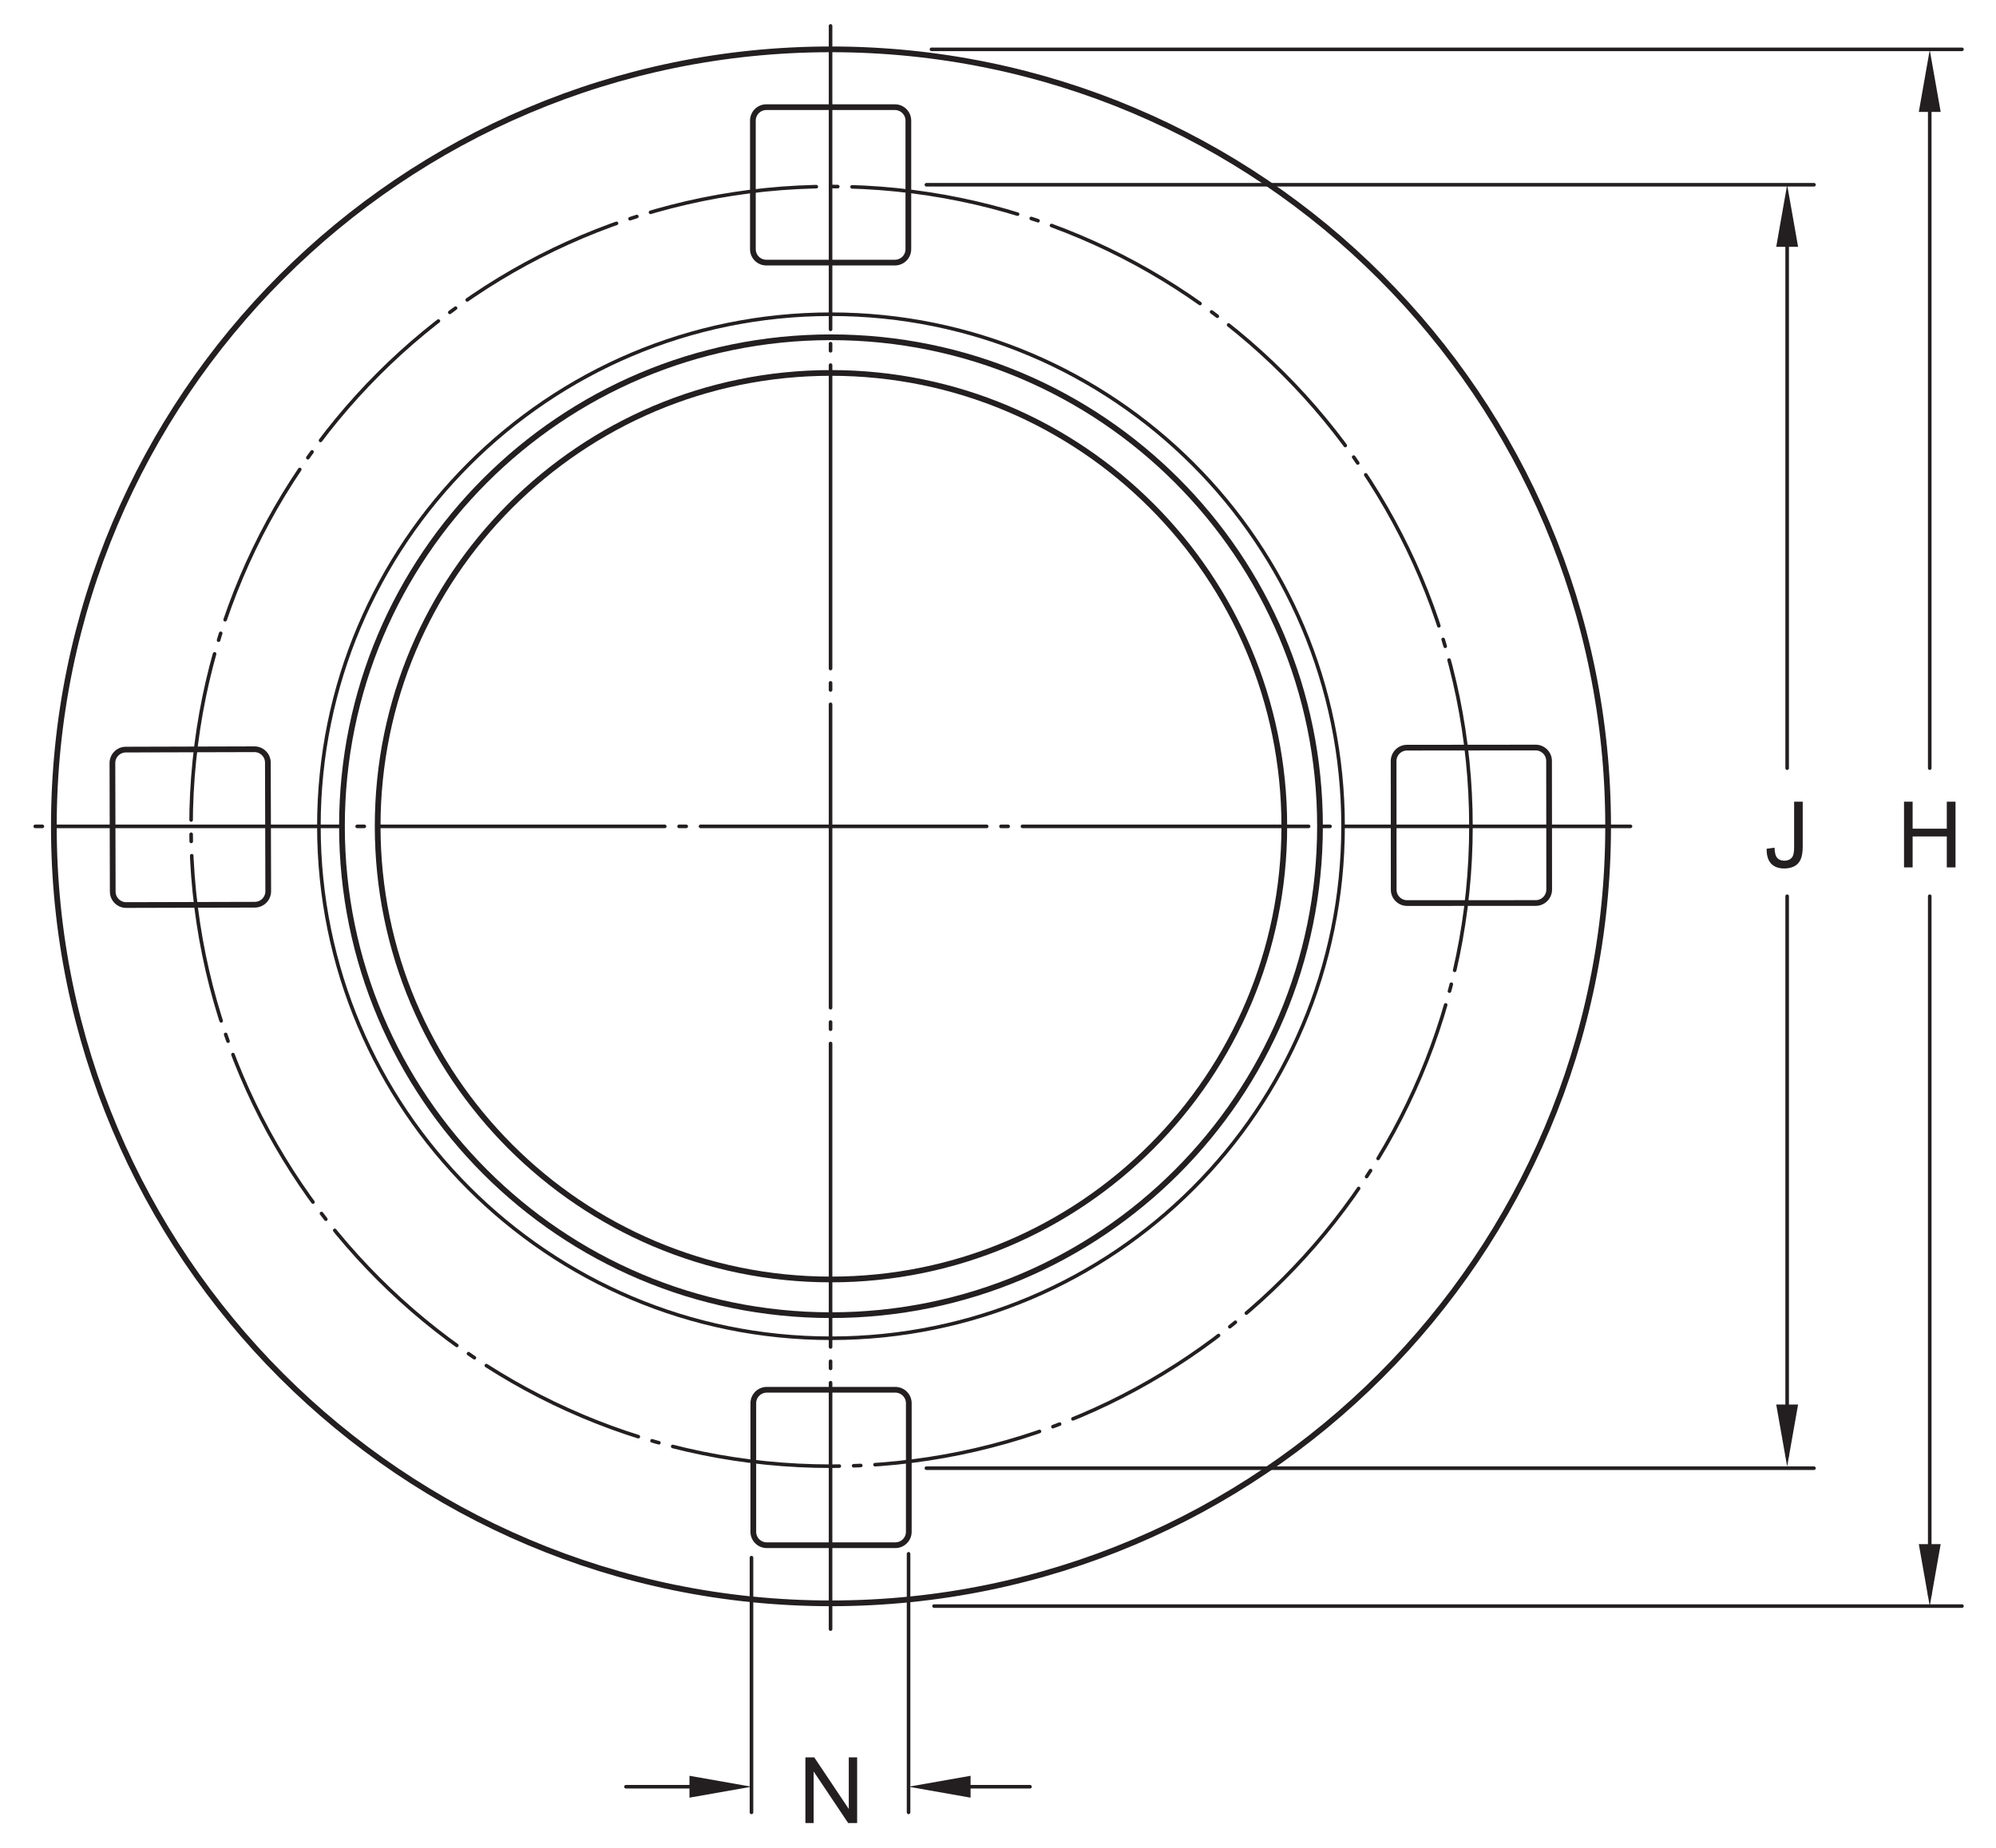 <?xml version="1.0" encoding="UTF-8"?>
<svg xmlns="http://www.w3.org/2000/svg" xmlns:xlink="http://www.w3.org/1999/xlink" width="261pt" height="241.67pt" viewBox="0 0 261 241.67" version="1.1">
<defs>
<g>
<symbol overflow="visible" id="glyph0-0">
<path style="stroke:none;" d="M 1.5 0 L 1.5 -7.5 L 7.5 -7.5 L 7.5 0 Z M 1.688 -0.188 L 7.312 -0.188 L 7.312 -7.312 L 1.688 -7.312 Z M 1.688 -0.188 "/>
</symbol>
<symbol overflow="visible" id="glyph0-1">
<path style="stroke:none;" d="M 0.922 0 L 0.922 -8.594 L 2.078 -8.594 L 6.594 -1.844 L 6.594 -8.594 L 7.688 -8.594 L 7.688 0 L 6.516 0 L 2 -6.75 L 2 0 Z M 0.922 0 "/>
</symbol>
<symbol overflow="visible" id="glyph0-2">
<path style="stroke:none;" d="M 0.344 -2.438 L 1.375 -2.578 C 1.395 -1.922 1.516 -1.473 1.734 -1.234 C 1.953 -0.992 2.258 -0.875 2.656 -0.875 C 2.938 -0.875 3.18 -0.938 3.391 -1.062 C 3.598 -1.195 3.738 -1.375 3.812 -1.594 C 3.895 -1.82 3.938 -2.18 3.938 -2.672 L 3.938 -8.594 L 5.062 -8.594 L 5.062 -2.734 C 5.062 -2.016 4.973 -1.457 4.797 -1.062 C 4.629 -0.664 4.359 -0.363 3.984 -0.156 C 3.609 0.039 3.164 0.141 2.656 0.141 C 1.906 0.141 1.328 -0.07 0.922 -0.5 C 0.523 -0.938 0.332 -1.582 0.344 -2.438 Z M 0.344 -2.438 "/>
</symbol>
<symbol overflow="visible" id="glyph0-3">
<path style="stroke:none;" d="M 0.969 0 L 0.969 -8.594 L 2.094 -8.594 L 2.094 -5.062 L 6.562 -5.062 L 6.562 -8.594 L 7.703 -8.594 L 7.703 0 L 6.562 0 L 6.562 -4.047 L 2.094 -4.047 L 2.094 0 Z M 0.969 0 "/>
</symbol>
</g>
</defs>
<g id="surface1">
<path style="fill:none;stroke-width:7.48;stroke-linecap:butt;stroke-linejoin:miter;stroke:rgb(13.73%,12.16%,12.549%);stroke-opacity:1;stroke-miterlimit:4;" d="M 1679.375 1336.192 C 1679.375 1663.575 1413.984 1928.966 1086.602 1928.966 C 759.219 1928.966 493.828 1663.575 493.828 1336.192 C 493.828 1008.809 759.219 743.38 1086.602 743.38 C 1413.984 743.38 1679.375 1008.809 1679.375 1336.192 Z M 1086.602 319.825 C 525.391 319.825 70.43 774.747 70.43 1335.958 C 70.43 1897.208 525.391 2352.169 1086.602 2352.169 C 1647.852 2352.169 2102.812 1897.208 2102.812 1335.958 C 2102.812 774.747 1647.852 319.825 1086.602 319.825 Z M 1086.602 319.825 " transform="matrix(0.1,0,0,-0.1,0,241.67)"/>
<path style="fill:none;stroke-width:7.48;stroke-linecap:butt;stroke-linejoin:miter;stroke:rgb(13.73%,12.16%,12.549%);stroke-opacity:1;stroke-miterlimit:4;" d="M 1726.055 1336.153 C 1726.055 1689.317 1439.766 1975.606 1086.602 1975.606 C 733.438 1975.606 447.148 1689.317 447.148 1336.153 C 447.148 982.989 733.438 696.7 1086.602 696.7 C 1439.766 696.7 1726.055 982.989 1726.055 1336.153 Z M 1726.055 1336.153 " transform="matrix(0.1,0,0,-0.1,0,241.67)"/>
<path style="fill:none;stroke-width:4.68;stroke-linecap:round;stroke-linejoin:round;stroke:rgb(13.73%,12.16%,12.549%);stroke-opacity:1;stroke-miterlimit:4;" d="M 1756.211 1336.153 C 1756.211 1705.958 1456.445 2005.763 1086.602 2005.763 C 716.758 2005.763 416.992 1705.958 416.992 1336.153 C 416.992 966.309 716.758 666.505 1086.602 666.505 C 1456.445 666.505 1756.211 966.309 1756.211 1336.153 Z M 1756.211 1336.153 " transform="matrix(0.1,0,0,-0.1,0,241.67)"/>
<path style="fill:none;stroke-width:4.68;stroke-linecap:round;stroke-linejoin:round;stroke:rgb(13.73%,12.16%,12.549%);stroke-opacity:1;stroke-dasharray:220,18.71,9.35,18.71;stroke-miterlimit:4;" d="M 1923.438 1335.958 C 1923.438 1798.145 1548.789 2172.794 1086.641 2172.794 C 624.453 2172.794 249.805 1798.145 249.805 1335.958 C 249.805 873.809 624.453 499.161 1086.641 499.161 C 1548.789 499.161 1923.438 873.809 1923.438 1335.958 Z M 1923.438 1335.958 " transform="matrix(0.1,0,0,-0.1,0,241.67)"/>
<path style="fill:none;stroke-width:7.48;stroke-linecap:butt;stroke-linejoin:miter;stroke:rgb(13.73%,12.16%,12.549%);stroke-opacity:1;stroke-miterlimit:4;" d="M 985.039 413.38 C 985.039 403.692 992.93 395.841 1002.617 395.841 L 1170.742 395.841 C 1180.469 395.841 1188.359 403.692 1188.359 413.38 L 1188.359 581.544 C 1188.359 591.231 1180.469 599.122 1170.742 599.122 L 1002.617 599.122 C 992.93 599.122 985.039 591.231 985.039 581.544 Z M 985.039 413.38 " transform="matrix(0.1,0,0,-0.1,0,241.67)"/>
<path style="fill:none;stroke-width:7.48;stroke-linecap:butt;stroke-linejoin:miter;stroke:rgb(13.73%,12.16%,12.549%);stroke-opacity:1;stroke-miterlimit:4;" d="M 984.492 2258.966 C 984.492 2268.653 992.344 2276.544 1002.07 2276.544 L 1170.195 2276.544 C 1179.922 2276.544 1187.773 2268.653 1187.773 2258.966 L 1187.773 2090.841 C 1187.773 2081.114 1179.922 2073.262 1170.195 2073.262 L 1002.07 2073.262 C 992.344 2073.262 984.492 2081.114 984.492 2090.841 Z M 984.492 2258.966 " transform="matrix(0.1,0,0,-0.1,0,241.67)"/>
<path style="fill:none;stroke-width:7.48;stroke-linecap:butt;stroke-linejoin:miter;stroke:rgb(13.73%,12.16%,12.549%);stroke-opacity:1;stroke-miterlimit:4;" d="M 2008.125 1235.723 C 2017.852 1235.723 2025.742 1243.653 2025.742 1253.341 L 2025.586 1421.466 C 2025.586 1431.192 2017.695 1439.044 2008.008 1439.044 L 1839.883 1438.888 C 1830.156 1438.927 1822.305 1431.036 1822.305 1421.309 L 1822.422 1253.184 C 1822.422 1243.458 1830.312 1235.606 1840 1235.645 Z M 2008.125 1235.723 " transform="matrix(0.1,0,0,-0.1,0,241.67)"/>
<path style="fill:none;stroke-width:7.48;stroke-linecap:butt;stroke-linejoin:miter;stroke:rgb(13.73%,12.16%,12.549%);stroke-opacity:1;stroke-miterlimit:4;" d="M 165.039 1233.067 C 155.352 1233.028 147.461 1240.88 147.422 1250.606 L 146.992 1418.731 C 146.992 1428.458 154.844 1436.348 164.531 1436.348 L 332.656 1436.817 C 342.383 1436.817 350.273 1429.005 350.273 1419.278 L 350.742 1251.153 C 350.742 1241.427 342.93 1233.536 333.203 1233.497 Z M 165.039 1233.067 " transform="matrix(0.1,0,0,-0.1,0,241.67)"/>
<path style="fill:none;stroke-width:4.68;stroke-linecap:round;stroke-linejoin:round;stroke:rgb(13.73%,12.16%,12.549%);stroke-opacity:1;stroke-dasharray:374.17,18.71,9.35,18.71;stroke-miterlimit:4;" d="M 2132.07 1335.958 L 40.234 1335.958 " transform="matrix(0.1,0,0,-0.1,0,241.67)"/>
<path style="fill:none;stroke-width:4.68;stroke-linecap:round;stroke-linejoin:round;stroke:rgb(13.73%,12.16%,12.549%);stroke-opacity:1;stroke-dasharray:396.85,18.71,9.35,18.71;stroke-miterlimit:4;" d="M 1086.055 2382.833 L 1086.055 286.114 " transform="matrix(0.1,0,0,-0.1,0,241.67)"/>
<path style="fill:none;stroke-width:4.68;stroke-linecap:round;stroke-linejoin:round;stroke:rgb(13.73%,12.16%,12.549%);stroke-opacity:1;stroke-miterlimit:4;" d="M 1211.367 496.583 L 2371.992 496.583 " transform="matrix(0.1,0,0,-0.1,0,241.67)"/>
<path style="fill:none;stroke-width:4.68;stroke-linecap:round;stroke-linejoin:round;stroke:rgb(13.73%,12.16%,12.549%);stroke-opacity:1;stroke-miterlimit:4;" d="M 1221.367 316.231 L 2565.508 316.231 " transform="matrix(0.1,0,0,-0.1,0,241.67)"/>
<path style="fill:none;stroke-width:4.68;stroke-linecap:round;stroke-linejoin:round;stroke:rgb(13.73%,12.16%,12.549%);stroke-opacity:1;stroke-miterlimit:4;" d="M 1211.367 2175.059 L 2371.992 2175.059 " transform="matrix(0.1,0,0,-0.1,0,241.67)"/>
<path style="fill:none;stroke-width:4.68;stroke-linecap:round;stroke-linejoin:round;stroke:rgb(13.73%,12.16%,12.549%);stroke-opacity:1;stroke-miterlimit:4;" d="M 1218.008 2352.169 L 2565.508 2352.169 " transform="matrix(0.1,0,0,-0.1,0,241.67)"/>
<path style="fill:none;stroke-width:4.68;stroke-linecap:round;stroke-linejoin:round;stroke:rgb(13.73%,12.16%,12.549%);stroke-opacity:1;stroke-miterlimit:4;" d="M 2336.914 512.989 L 2336.914 1244.591 " transform="matrix(0.1,0,0,-0.1,0,241.67)"/>
<path style=" stroke:none;fill-rule:nonzero;fill:rgb(13.73%,12.16%,12.549%);fill-opacity:1;" d="M 233.691 191.789 L 232.262 183.688 L 235.121 183.688 "/>
<path style="fill:none;stroke-width:4.68;stroke-linecap:round;stroke-linejoin:round;stroke:rgb(13.73%,12.16%,12.549%);stroke-opacity:1;stroke-miterlimit:4;" d="M 2336.914 1412.091 L 2336.914 2149.317 " transform="matrix(0.1,0,0,-0.1,0,241.67)"/>
<path style=" stroke:none;fill-rule:nonzero;fill:rgb(13.73%,12.16%,12.549%);fill-opacity:1;" d="M 233.691 24.164 L 232.262 32.277 L 235.121 32.277 "/>
<path style="fill:none;stroke-width:4.68;stroke-linecap:round;stroke-linejoin:round;stroke:rgb(13.73%,12.16%,12.549%);stroke-opacity:1;stroke-miterlimit:4;" d="M 2523.359 330.411 L 2523.359 1244.591 " transform="matrix(0.1,0,0,-0.1,0,241.67)"/>
<path style=" stroke:none;fill-rule:nonzero;fill:rgb(13.73%,12.16%,12.549%);fill-opacity:1;" d="M 252.336 210.047 L 250.906 201.941 L 253.766 201.941 "/>
<path style="fill:none;stroke-width:4.68;stroke-linecap:round;stroke-linejoin:round;stroke:rgb(13.73%,12.16%,12.549%);stroke-opacity:1;stroke-miterlimit:4;" d="M 2523.359 1412.091 L 2523.359 2325.684 " transform="matrix(0.1,0,0,-0.1,0,241.67)"/>
<path style=" stroke:none;fill-rule:nonzero;fill:rgb(13.73%,12.16%,12.549%);fill-opacity:1;" d="M 252.336 6.527 L 250.906 14.637 L 253.766 14.637 "/>
<path style="fill:none;stroke-width:4.68;stroke-linecap:round;stroke-linejoin:round;stroke:rgb(13.73%,12.16%,12.549%);stroke-opacity:1;stroke-miterlimit:4;" d="M 1188.047 46.427 L 1188.047 384.591 " transform="matrix(0.1,0,0,-0.1,0,241.67)"/>
<path style="fill:none;stroke-width:4.68;stroke-linecap:round;stroke-linejoin:round;stroke:rgb(13.73%,12.16%,12.549%);stroke-opacity:1;stroke-miterlimit:4;" d="M 982.656 46.427 L 982.656 379.591 " transform="matrix(0.1,0,0,-0.1,0,241.67)"/>
<path style="fill:none;stroke-width:4.68;stroke-linecap:round;stroke-linejoin:round;stroke:rgb(13.73%,12.16%,12.549%);stroke-opacity:1;stroke-miterlimit:4;" d="M 818.516 79.981 L 956.914 79.981 " transform="matrix(0.1,0,0,-0.1,0,241.67)"/>
<path style=" stroke:none;fill-rule:nonzero;fill:rgb(13.73%,12.16%,12.549%);fill-opacity:1;" d="M 98.266 233.672 L 90.156 235.102 L 90.156 232.242 "/>
<path style="fill:none;stroke-width:4.68;stroke-linecap:round;stroke-linejoin:round;stroke:rgb(13.73%,12.16%,12.549%);stroke-opacity:1;stroke-miterlimit:4;" d="M 1346.836 79.981 L 1215.664 79.981 " transform="matrix(0.1,0,0,-0.1,0,241.67)"/>
<path style=" stroke:none;fill-rule:nonzero;fill:rgb(13.73%,12.16%,12.549%);fill-opacity:1;" d="M 118.805 233.672 L 126.914 235.102 L 126.914 232.242 "/>
<g style="fill:rgb(13.73%,12.16%,12.549%);fill-opacity:1;">
  <use xlink:href="#glyph0-1" x="104.393" y="238.424"/>
</g>
<g style="fill:rgb(13.73%,12.16%,12.549%);fill-opacity:1;">
  <use xlink:href="#glyph0-2" x="230.664" y="113.44"/>
</g>
<g style="fill:rgb(13.73%,12.16%,12.549%);fill-opacity:1;">
  <use xlink:href="#glyph0-3" x="248.004" y="113.44"/>
</g>
</g>
</svg>
